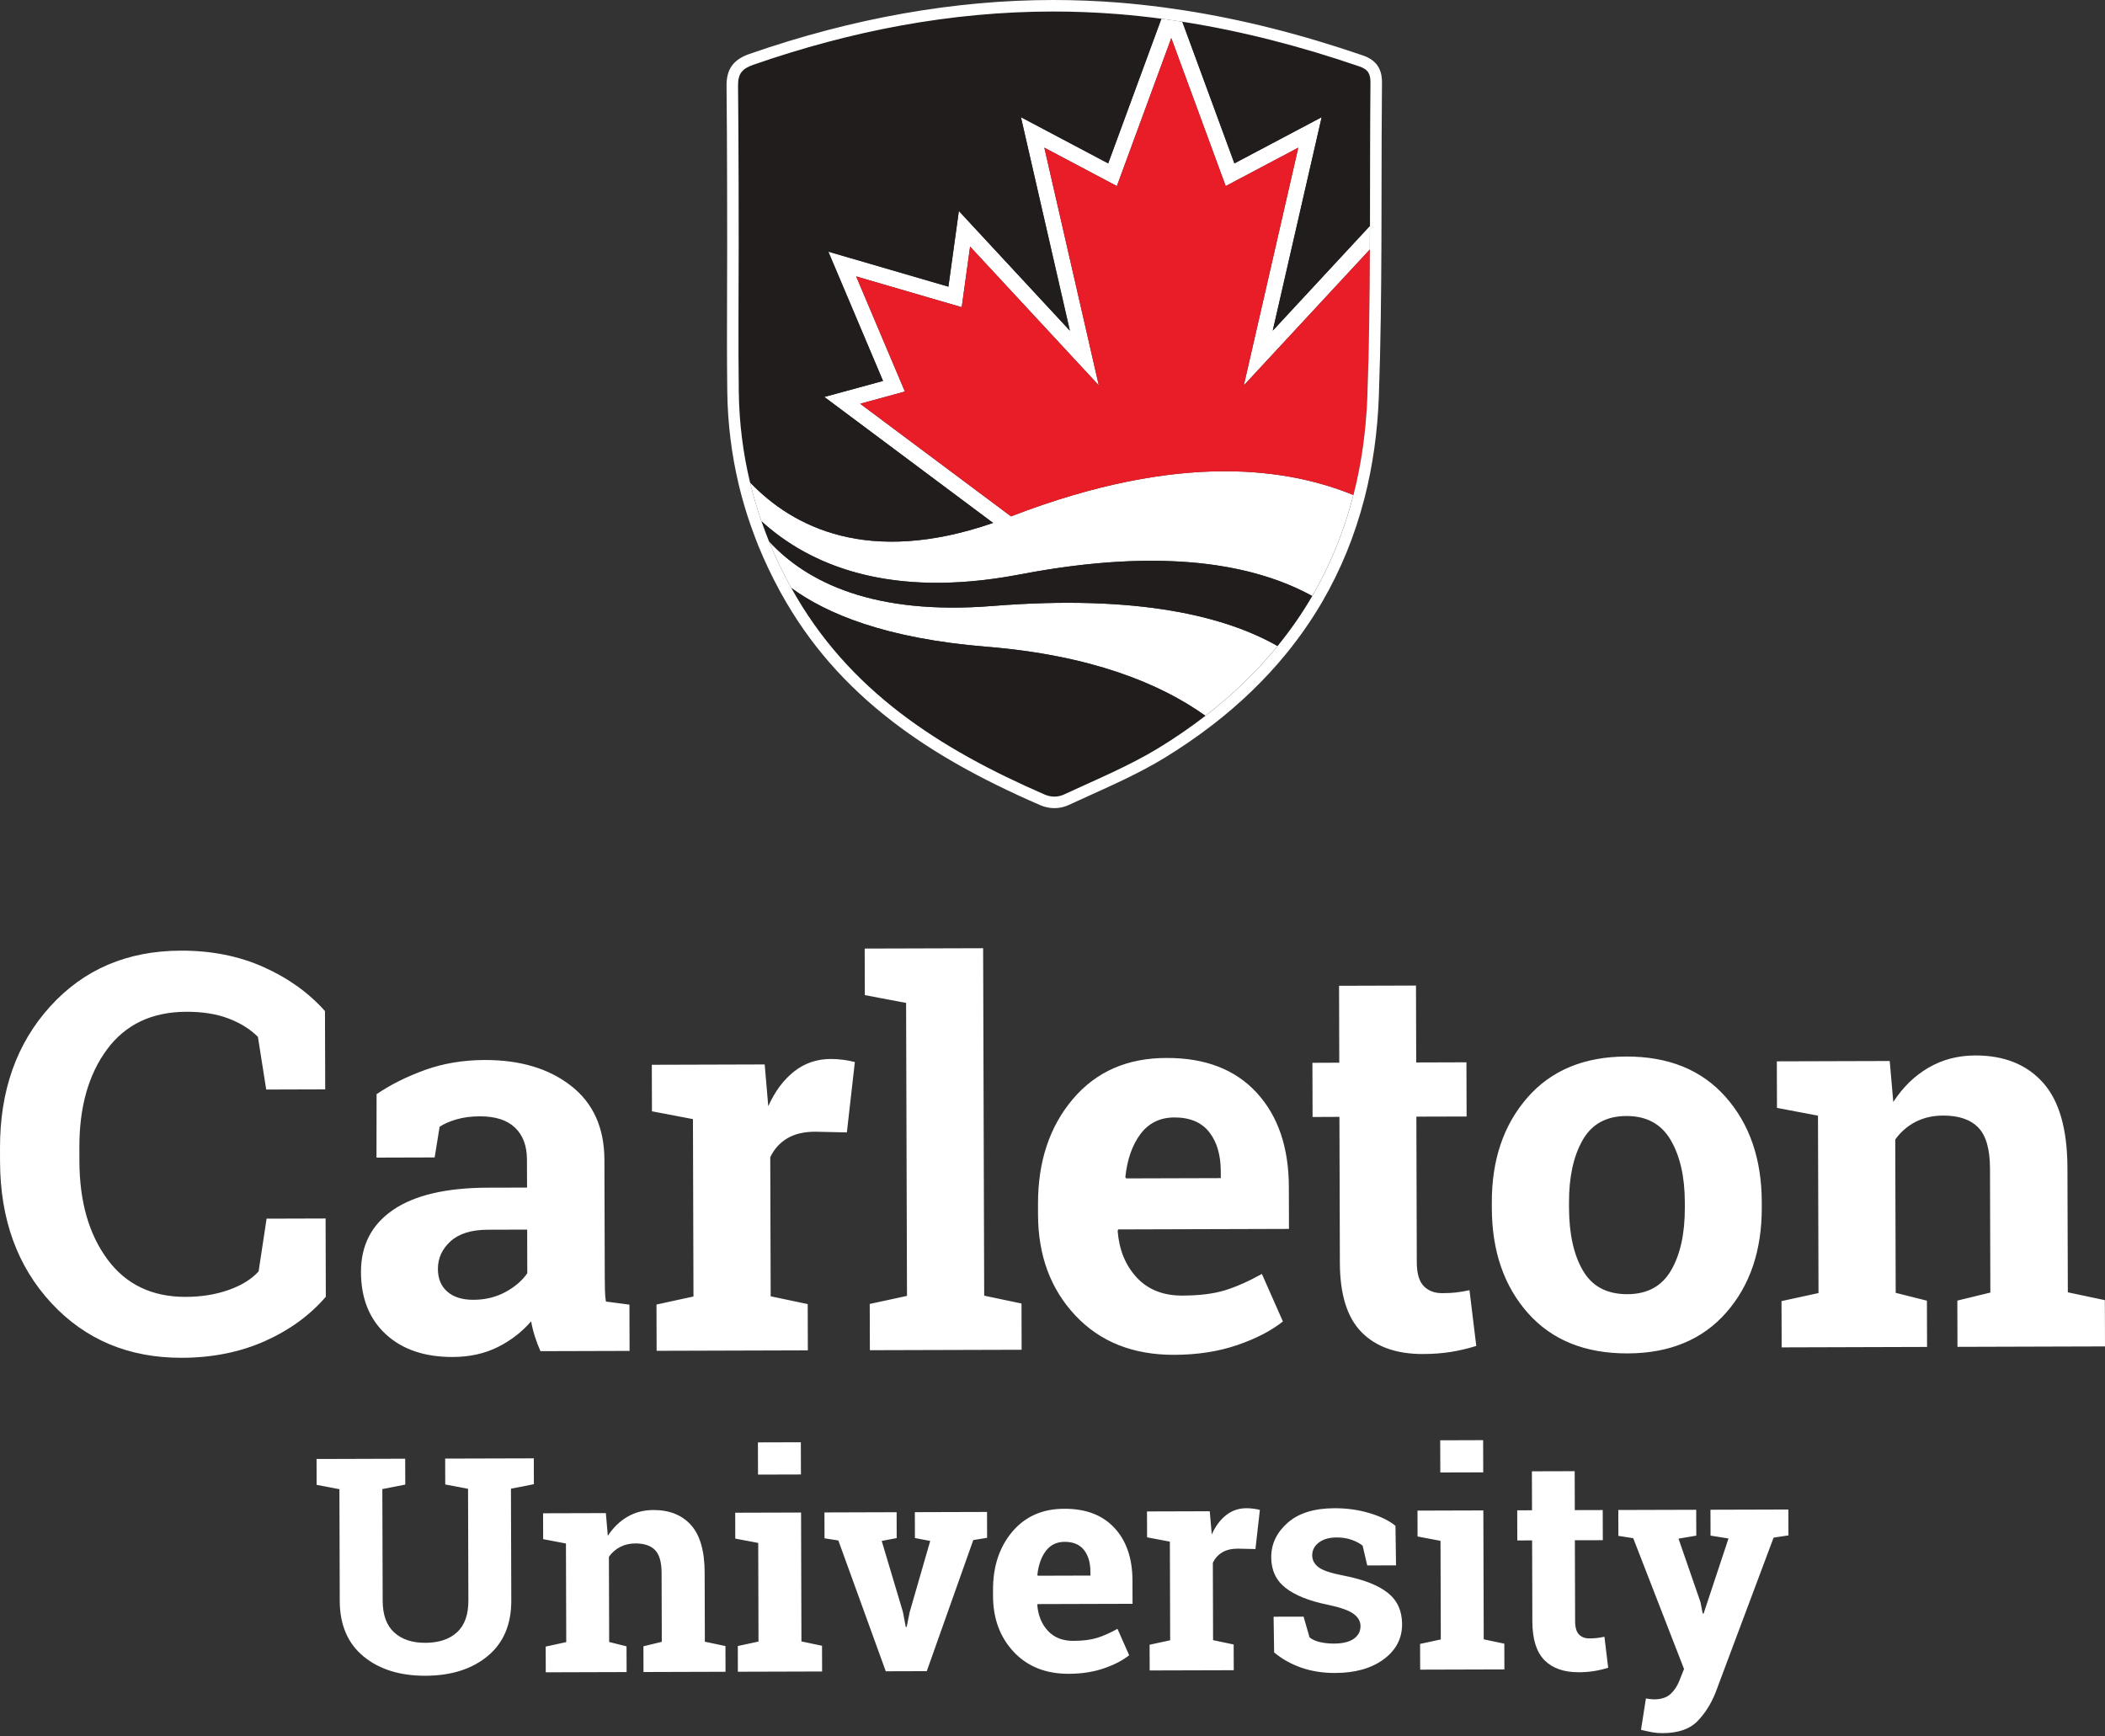 <svg width="120" height="99" viewBox="0 0 120 99" fill="none" xmlns="http://www.w3.org/2000/svg">
<rect x="0" y="0" width="120" height="99" fill="#333333" stroke="none"/>
<path d="M18.539 62.109L15.176 62.119L14.703 59.114C14.257 58.672 13.695 58.322 13.018 58.065C12.341 57.809 11.542 57.682 10.623 57.685C8.66 57.691 7.151 58.408 6.097 59.837C5.042 61.266 4.518 63.127 4.525 65.42L4.527 66.211C4.534 68.504 5.066 70.367 6.124 71.799C7.182 73.233 8.672 73.946 10.594 73.94C11.482 73.938 12.295 73.806 13.033 73.546C13.771 73.286 14.341 72.933 14.742 72.487L15.198 69.48L18.561 69.47L18.574 73.932C17.668 74.989 16.511 75.831 15.103 76.461C13.694 77.09 12.117 77.407 10.371 77.413C7.345 77.422 4.862 76.38 2.924 74.289C0.986 72.197 0.012 69.509 0.002 66.224L7.02708e-05 65.465C-0.009 62.19 0.943 59.496 2.859 57.383C4.774 55.269 7.255 54.209 10.303 54.2C12.048 54.194 13.625 54.507 15.032 55.139C16.438 55.77 17.603 56.605 18.526 57.646L18.539 62.109ZM26.989 74.107C27.652 74.105 28.255 73.961 28.796 73.673C29.338 73.385 29.759 73.024 30.059 72.591L30.052 70.104L27.806 70.111C26.872 70.114 26.164 70.335 25.683 70.772C25.202 71.211 24.962 71.737 24.964 72.35C24.966 72.903 25.145 73.334 25.503 73.644C25.86 73.955 26.356 74.109 26.989 74.107ZM30.811 77.035C30.689 76.764 30.583 76.486 30.492 76.2C30.401 75.913 30.329 75.626 30.278 75.333C29.758 75.938 29.123 76.428 28.376 76.802C27.628 77.175 26.773 77.364 25.808 77.367C24.21 77.371 22.94 76.941 21.998 76.074C21.056 75.208 20.583 74.026 20.578 72.529C20.574 71.001 21.183 69.819 22.407 68.981C23.63 68.144 25.428 67.722 27.799 67.714L30.045 67.708L30.04 66.11C30.038 65.326 29.81 64.719 29.356 64.288C28.903 63.858 28.234 63.643 27.35 63.646C26.847 63.648 26.401 63.707 26.009 63.824C25.617 63.94 25.301 64.08 25.061 64.241L24.779 65.99L21.463 66L21.468 62.382C22.27 61.838 23.191 61.378 24.23 61.003C25.268 60.628 26.401 60.439 27.627 60.435C29.646 60.429 31.288 60.919 32.552 61.905C33.816 62.891 34.451 64.299 34.456 66.127L34.476 72.865C34.477 73.116 34.48 73.352 34.486 73.573C34.491 73.794 34.51 74.005 34.541 74.206L35.882 74.383L35.89 77.02L30.811 77.035ZM37.424 74.377L39.533 73.918L39.503 63.805L37.166 63.36L37.158 60.707L43.593 60.688L43.796 63.069C44.176 62.224 44.666 61.565 45.268 61.09C45.869 60.616 46.567 60.378 47.361 60.376C47.592 60.375 47.835 60.392 48.092 60.426C48.348 60.461 48.562 60.503 48.733 60.552L48.277 64.563L46.468 64.523C45.825 64.525 45.293 64.653 44.872 64.905C44.451 65.157 44.13 65.515 43.91 65.978L43.934 73.906L46.045 74.352L46.053 76.989L37.432 77.015L37.424 74.377ZM49.301 56.735L49.293 54.082L56.045 54.062L56.106 73.871L58.233 74.318L58.24 76.955L49.589 76.98L49.581 74.343L51.705 73.884L51.654 57.18L49.301 56.735ZM66.946 63.71C66.132 63.713 65.49 64.026 65.019 64.651C64.549 65.275 64.26 66.094 64.153 67.11L64.198 67.185L69.594 67.169L69.593 66.777C69.59 65.843 69.369 65.097 68.931 64.541C68.492 63.985 67.83 63.708 66.946 63.71ZM66.946 77.244C64.595 77.251 62.713 76.503 61.303 75C59.891 73.497 59.182 71.584 59.175 69.264L59.174 68.661C59.166 66.239 59.826 64.242 61.153 62.671C62.48 61.1 64.263 60.316 66.504 60.319C68.705 60.312 70.415 60.971 71.635 62.294C72.854 63.616 73.468 65.408 73.474 67.669L73.481 70.065L63.745 70.094L63.715 70.184C63.798 71.259 64.16 72.142 64.8 72.834C65.44 73.526 66.308 73.87 67.403 73.866C68.378 73.863 69.187 73.763 69.829 73.565C70.472 73.368 71.174 73.056 71.937 72.632L73.135 75.342C72.463 75.876 71.593 76.326 70.524 76.691C69.455 77.055 68.262 77.24 66.946 77.244ZM80.722 56.19L80.734 60.575L83.597 60.566L83.607 63.656L80.743 63.664L80.767 71.969C80.769 72.602 80.901 73.054 81.163 73.324C81.425 73.595 81.777 73.73 82.219 73.728C82.521 73.728 82.785 73.714 83.011 73.688C83.237 73.662 83.49 73.619 83.771 73.558L84.158 76.737C83.666 76.889 83.179 77.004 82.697 77.081C82.215 77.157 81.692 77.196 81.13 77.198C79.612 77.203 78.443 76.789 77.622 75.957C76.8 75.126 76.387 73.806 76.382 71.997L76.357 63.677L74.826 63.684L74.817 60.595L76.348 60.588L76.336 56.203L80.722 56.19ZM89.446 68.868C89.451 70.355 89.715 71.548 90.241 72.445C90.766 73.343 91.611 73.79 92.777 73.787C93.912 73.783 94.743 73.329 95.267 72.423C95.792 71.517 96.052 70.325 96.048 68.848L96.047 68.531C96.043 67.085 95.773 65.905 95.238 64.992C94.702 64.079 93.862 63.625 92.717 63.628C91.571 63.631 90.738 64.091 90.219 65.007C89.699 65.923 89.441 67.104 89.445 68.551L89.446 68.868ZM85.044 68.564C85.037 66.133 85.712 64.139 87.069 62.582C88.426 61.026 90.305 60.244 92.707 60.237C95.118 60.23 97.007 60.998 98.373 62.541C99.739 64.085 100.426 66.077 100.433 68.519L100.434 68.835C100.441 71.287 99.766 73.286 98.409 74.833C97.052 76.379 95.178 77.156 92.787 77.163C90.365 77.17 88.471 76.404 87.105 74.866C85.739 73.327 85.052 71.333 85.045 68.881L85.044 68.564ZM101.559 74.181L103.668 73.722L103.638 63.609L101.3 63.164L101.292 60.511L107.728 60.492L107.931 62.828C108.471 61.992 109.137 61.342 109.93 60.878C110.722 60.413 111.61 60.179 112.596 60.176C114.243 60.171 115.531 60.685 116.458 61.717C117.386 62.749 117.853 64.371 117.859 66.582L117.881 73.68L119.992 74.126L120 76.764L111.59 76.789L111.582 74.152L113.464 73.694L113.444 66.61C113.44 65.515 113.217 64.739 112.773 64.283C112.33 63.827 111.661 63.6 110.767 63.603C110.184 63.605 109.662 63.724 109.2 63.962C108.739 64.2 108.353 64.535 108.043 64.968L108.068 73.709L109.848 74.157L109.856 76.794L101.567 76.819L101.559 74.181ZM23.099 83.167L23.103 84.642L21.796 84.898L21.815 91.266C21.817 92.071 22.036 92.672 22.47 93.07C22.904 93.468 23.498 93.666 24.252 93.663C25.018 93.661 25.617 93.462 26.052 93.063C26.487 92.666 26.703 92.061 26.701 91.251L26.682 84.883L25.382 84.635L25.378 83.16L30.43 83.146L30.435 84.62L29.128 84.876L29.147 91.244C29.151 92.613 28.703 93.671 27.803 94.416C26.903 95.162 25.721 95.536 24.258 95.541C22.8 95.546 21.622 95.177 20.723 94.437C19.824 93.697 19.372 92.642 19.368 91.273L19.349 84.905L18.05 84.657L18.046 83.182L19.344 83.179L21.791 83.171L23.099 83.167ZM31.108 93.878L32.28 93.623L32.263 88.001L30.964 87.753L30.959 86.278L34.538 86.268L34.65 87.566C34.95 87.102 35.321 86.74 35.761 86.482C36.202 86.223 36.696 86.094 37.244 86.092C38.16 86.089 38.876 86.375 39.391 86.948C39.907 87.522 40.167 88.424 40.17 89.653L40.182 93.6L41.356 93.848L41.36 95.314L36.684 95.328L36.68 93.861L37.727 93.607L37.715 89.669C37.713 89.06 37.589 88.629 37.343 88.375C37.096 88.122 36.724 87.996 36.227 87.997C35.903 87.998 35.612 88.065 35.356 88.197C35.099 88.329 34.885 88.515 34.712 88.756L34.727 93.616L35.716 93.864L35.721 95.331L31.112 95.345L31.108 93.878ZM45.659 84.065L43.212 84.072L43.207 82.236L45.654 82.229L45.659 84.065ZM42.06 93.846L43.24 93.591L43.224 87.969L41.916 87.721L41.912 86.246L45.666 86.235L45.687 93.584L46.861 93.831L46.866 95.298L42.064 95.312L42.06 93.846ZM51.118 87.692L50.264 87.854L51.474 91.906L51.636 92.76H51.686L51.86 91.905L53.029 87.855L52.157 87.689L52.153 86.214L56.267 86.202L56.272 87.677L55.484 87.805L52.833 95.279L50.495 95.286L47.792 87.828L47.004 87.705L46.999 86.23L51.114 86.217L51.118 87.692ZM60.69 87.906C60.237 87.907 59.88 88.082 59.619 88.428C59.357 88.776 59.197 89.231 59.137 89.796L59.162 89.838L62.162 89.829L62.161 89.611C62.16 89.091 62.037 88.677 61.793 88.368C61.549 88.058 61.181 87.905 60.69 87.906ZM60.93 95.43C59.623 95.434 58.577 95.018 57.792 94.183C57.008 93.347 56.613 92.284 56.61 90.993L56.609 90.658C56.605 89.312 56.971 88.202 57.709 87.328C58.447 86.455 59.438 86.018 60.684 86.021C61.908 86.017 62.858 86.383 63.537 87.118C64.215 87.853 64.556 88.85 64.559 90.107L64.563 91.439L59.15 91.455L59.133 91.505C59.18 92.103 59.381 92.594 59.737 92.978C60.093 93.363 60.575 93.554 61.184 93.552C61.726 93.55 62.176 93.495 62.533 93.385C62.89 93.275 63.281 93.102 63.704 92.866L64.371 94.372C63.997 94.67 63.514 94.919 62.919 95.123C62.325 95.326 61.662 95.428 60.93 95.43ZM65.535 93.773L66.708 93.518L66.691 87.895L65.391 87.648L65.387 86.173L68.965 86.162L69.078 87.486C69.289 87.016 69.562 86.649 69.896 86.385C70.231 86.122 70.618 85.99 71.06 85.989C71.188 85.988 71.324 85.998 71.466 86.017C71.609 86.036 71.727 86.059 71.822 86.087L71.569 88.317L70.564 88.294C70.206 88.295 69.91 88.366 69.676 88.507C69.442 88.647 69.263 88.846 69.141 89.103L69.154 93.511L70.328 93.759L70.333 95.225L65.54 95.239L65.535 93.773ZM79.584 89.247L77.942 89.252L77.679 88.122C77.511 87.988 77.3 87.877 77.045 87.788C76.791 87.699 76.51 87.656 76.203 87.656C75.772 87.658 75.432 87.755 75.181 87.948C74.93 88.142 74.805 88.385 74.806 88.675C74.807 88.949 74.928 89.176 75.169 89.356C75.409 89.538 75.89 89.697 76.611 89.834C77.735 90.054 78.568 90.38 79.111 90.811C79.654 91.243 79.927 91.838 79.929 92.598C79.932 93.414 79.583 94.081 78.884 94.599C78.184 95.118 77.262 95.379 76.117 95.383C75.418 95.385 74.777 95.285 74.192 95.083C73.608 94.88 73.089 94.59 72.635 94.212L72.604 92.175L74.314 92.171L74.653 93.351C74.798 93.474 74.997 93.564 75.248 93.622C75.5 93.679 75.762 93.708 76.036 93.707C76.533 93.706 76.912 93.616 77.171 93.436C77.43 93.256 77.559 93.013 77.558 92.706C77.558 92.438 77.425 92.206 77.162 92.011C76.899 91.817 76.415 91.645 75.711 91.496C74.644 91.281 73.837 90.961 73.291 90.535C72.745 90.109 72.471 89.528 72.469 88.79C72.466 88.031 72.777 87.375 73.401 86.823C74.025 86.271 74.916 85.993 76.072 85.99C76.776 85.987 77.442 86.08 78.071 86.268C78.701 86.457 79.194 86.698 79.552 86.993L79.584 89.247ZM84.555 83.945L82.108 83.952L82.102 82.117L84.549 82.109L84.555 83.945ZM80.955 93.726L82.136 93.471L82.119 87.849L80.811 87.601L80.807 86.126L84.561 86.115L84.583 93.464L85.757 93.712L85.761 95.179L80.96 95.193L80.955 93.726ZM89.768 83.878L89.775 86.098L91.367 86.094L91.372 87.812L89.779 87.816L89.793 92.433C89.794 92.785 89.868 93.037 90.013 93.187C90.159 93.338 90.355 93.412 90.601 93.412C90.768 93.411 90.915 93.403 91.04 93.389C91.166 93.375 91.307 93.351 91.464 93.317L91.678 95.085C91.405 95.169 91.134 95.233 90.866 95.275C90.598 95.318 90.308 95.34 89.995 95.341C89.151 95.343 88.501 95.113 88.044 94.651C87.588 94.189 87.358 93.454 87.355 92.449L87.341 87.823L86.497 87.828L86.492 86.11L87.336 86.106L87.329 83.885L89.768 83.878ZM101.954 87.538L101.108 87.666L97.799 96.499C97.539 97.153 97.19 97.702 96.753 98.145C96.316 98.587 95.656 98.81 94.773 98.813C94.566 98.814 94.372 98.797 94.19 98.764C94.009 98.731 93.795 98.684 93.549 98.624L93.829 96.837C93.907 96.849 93.988 96.859 94.072 96.871C94.156 96.881 94.228 96.887 94.29 96.887C94.697 96.886 95.01 96.785 95.227 96.587C95.445 96.388 95.611 96.139 95.728 95.844L96.002 95.156L93.106 87.698L92.259 87.566L92.255 86.091L96.696 86.078L96.7 87.553L95.687 87.724L96.938 91.34L97.066 91.993L97.116 92.001L98.536 87.715L97.513 87.551L97.509 86.076L101.95 86.063L101.954 87.538ZM78.09 14.225L70.905 21.973L74.011 8.419L69.874 10.609L66.772 2.172L63.67 10.609L59.534 8.419L62.64 21.973L55.302 14.059L54.825 17.515L48.808 15.76L51.585 22.323L49.036 23.019L57.635 29.44C67.418 25.666 73.555 26.762 77.151 28.22C76.622 30.287 75.839 32.208 74.805 33.982C74.516 33.823 74.212 33.669 73.89 33.523C72.641 32.956 71.139 32.497 69.332 32.229C68.638 32.126 67.896 32.052 67.108 32.011C66.889 31.999 66.665 31.99 66.438 31.984C66.006 31.971 65.56 31.969 65.099 31.977C63.068 32.012 60.765 32.248 58.148 32.75C58.049 32.769 57.953 32.785 57.855 32.802C57.38 32.889 56.916 32.961 56.465 33.02C49.894 33.879 45.839 31.934 43.407 29.715C43.154 28.988 42.937 28.25 42.758 27.503C45.196 30.047 49.492 32.276 56.613 29.814L46.993 22.631L50.339 21.719L47.221 14.348L54.066 16.344L54.662 12.029L60.99 18.853L58.201 6.682L63.175 9.315L66.207 1.068C66.606 1.12 67.004 1.178 67.401 1.239L70.37 9.315L75.344 6.682L72.555 18.853L78.095 12.879L78.09 14.225Z" fill="white"/>
<path d="M56.589 34.548C49.812 35.09 45.992 33.2 43.837 30.859C44.186 31.718 44.586 32.563 45.039 33.392C45.062 33.436 45.087 33.478 45.111 33.521C47.13 35.003 50.52 36.409 56.216 36.87C62.196 37.354 66.13 38.964 68.717 40.809C70.282 39.601 71.653 38.275 72.829 36.832C69.901 35.163 64.95 33.88 56.589 34.548Z" fill="white"/>
<path d="M45.111 33.521C48.346 39.37 53.543 42.683 59.55 45.296C59.907 45.451 60.295 45.459 60.649 45.296C62.411 44.48 64.367 43.666 66.018 42.661C66.973 42.078 67.873 41.46 68.717 40.809C66.13 38.964 62.196 37.354 56.216 36.87C50.52 36.409 47.13 35.003 45.111 33.521ZM58.148 32.75C50.577 34.202 46.041 32.12 43.408 29.717C43.541 30.101 43.683 30.482 43.837 30.859C45.992 33.2 49.812 35.09 56.589 34.548C64.95 33.88 69.901 35.163 72.829 36.832C73.566 35.927 74.226 34.977 74.807 33.98C71.601 32.22 66.435 31.16 58.148 32.75ZM75.344 6.682L72.555 18.853L78.095 12.879C78.102 10.164 78.098 7.449 78.124 4.735C78.13 4.241 78.013 3.965 77.493 3.788C74.191 2.655 70.831 1.775 67.401 1.239L70.37 9.315L75.344 6.682Z" fill="#211D1D"/>
<path d="M56.613 29.814L46.993 22.631L50.339 21.719L47.221 14.348L54.066 16.344L54.662 12.029L60.99 18.853L58.201 6.682L63.175 9.315L66.207 1.068C65.375 0.958 64.538 0.868 63.696 0.801C56.572 0.237 49.67 1.355 42.941 3.695C42.29 3.923 42.066 4.213 42.074 4.904C42.113 7.957 42.111 14.068 42.111 14.068C42.111 16.821 42.082 19.574 42.117 22.326C42.139 24.101 42.356 25.827 42.759 27.505C45.196 30.05 49.493 32.276 56.613 29.814Z" fill="#211D1D"/>
<path d="M77.153 28.221C77.608 26.44 77.876 24.552 77.946 22.554C78.045 19.779 78.077 17.002 78.09 14.225L70.905 21.973L74.011 8.419L69.874 10.609L66.772 2.172L63.67 10.609L59.534 8.419L62.64 21.973L55.302 14.059L54.825 17.515L48.808 15.76L51.585 22.323L49.036 23.019L57.635 29.44C67.419 25.666 73.557 26.763 77.153 28.221Z" fill="#E91D27"/>
<path d="M60.047 0C54.421 0 48.593 1.034 42.725 3.075C41.797 3.399 41.406 3.948 41.418 4.911C41.456 7.926 41.454 14.007 41.454 14.068C41.454 14.924 41.451 15.78 41.448 16.636C41.443 18.503 41.436 20.434 41.46 22.336C41.483 24.136 41.705 25.926 42.119 27.655C42.119 27.656 42.12 27.657 42.12 27.659C42.12 27.659 42.12 27.66 42.12 27.66C42.302 28.418 42.526 29.183 42.787 29.932C42.788 29.936 42.789 29.94 42.791 29.943C42.832 30.055 42.868 30.156 42.903 30.251C43.017 30.562 43.106 30.808 43.228 31.109C43.588 31.992 44.003 32.867 44.463 33.709C44.477 33.736 44.493 33.763 44.508 33.79C44.518 33.807 44.527 33.824 44.537 33.841C46.104 36.675 48.183 39.064 50.892 41.145C53.148 42.879 55.817 44.391 59.289 45.901C59.555 46.017 59.83 46.075 60.109 46.075C60.391 46.075 60.666 46.015 60.925 45.895C61.304 45.72 61.684 45.548 62.086 45.366C63.534 44.711 65.033 44.034 66.361 43.224C67.33 42.633 68.258 41.996 69.12 41.331C70.717 40.099 72.137 38.726 73.34 37.249C74.095 36.322 74.779 35.337 75.372 34.319C75.374 34.317 75.375 34.314 75.376 34.312C76.429 32.505 77.237 30.527 77.778 28.431C77.783 28.416 77.787 28.401 77.791 28.385C78.26 26.555 78.533 24.601 78.605 22.579C78.713 19.561 78.739 16.531 78.749 14.228L78.754 12.881C78.756 12.126 78.757 11.371 78.758 10.616C78.761 8.69 78.764 6.698 78.783 4.74C78.789 4.225 78.684 3.499 77.708 3.166C74.169 1.952 70.831 1.11 67.504 0.59C67.094 0.527 66.688 0.468 66.295 0.416C65.433 0.303 64.577 0.212 63.75 0.146C62.525 0.049 61.279 0 60.047 0ZM60.047 0.656C61.258 0.656 62.475 0.703 63.698 0.8C64.54 0.867 65.376 0.957 66.209 1.066C66.608 1.119 67.006 1.176 67.403 1.238C70.834 1.774 74.194 2.654 77.496 3.787C78.016 3.964 78.133 4.24 78.127 4.734C78.101 7.448 78.106 10.164 78.099 12.879L78.093 14.225C78.081 17.003 78.049 19.78 77.95 22.555C77.879 24.554 77.612 26.442 77.156 28.223C77.156 28.223 77.155 28.223 77.154 28.222C76.625 30.288 75.843 32.209 74.81 33.982C74.809 33.982 74.809 33.983 74.809 33.983C74.809 33.983 74.809 33.984 74.808 33.984H74.808C74.228 34.981 73.568 35.931 72.832 36.835C71.656 38.278 70.284 39.605 68.719 40.812C67.875 41.464 66.975 42.082 66.02 42.664C64.369 43.67 62.412 44.484 60.651 45.3C60.475 45.38 60.292 45.419 60.109 45.419C59.92 45.419 59.732 45.379 59.551 45.3C53.544 42.687 48.346 39.373 45.111 33.524C45.087 33.481 45.062 33.439 45.038 33.395C44.585 32.566 44.185 31.721 43.836 30.862C43.682 30.484 43.581 30.194 43.406 29.717C43.153 28.99 42.937 28.254 42.758 27.507C42.758 27.507 42.758 27.507 42.758 27.507L42.757 27.505C42.355 25.828 42.138 24.102 42.115 22.328C42.081 19.575 42.109 16.821 42.109 14.068C42.109 14.068 42.112 7.957 42.073 4.903C42.065 4.212 42.289 3.922 42.94 3.694C48.514 1.756 54.207 0.656 60.047 0.656Z" fill="white"/>
</svg>
